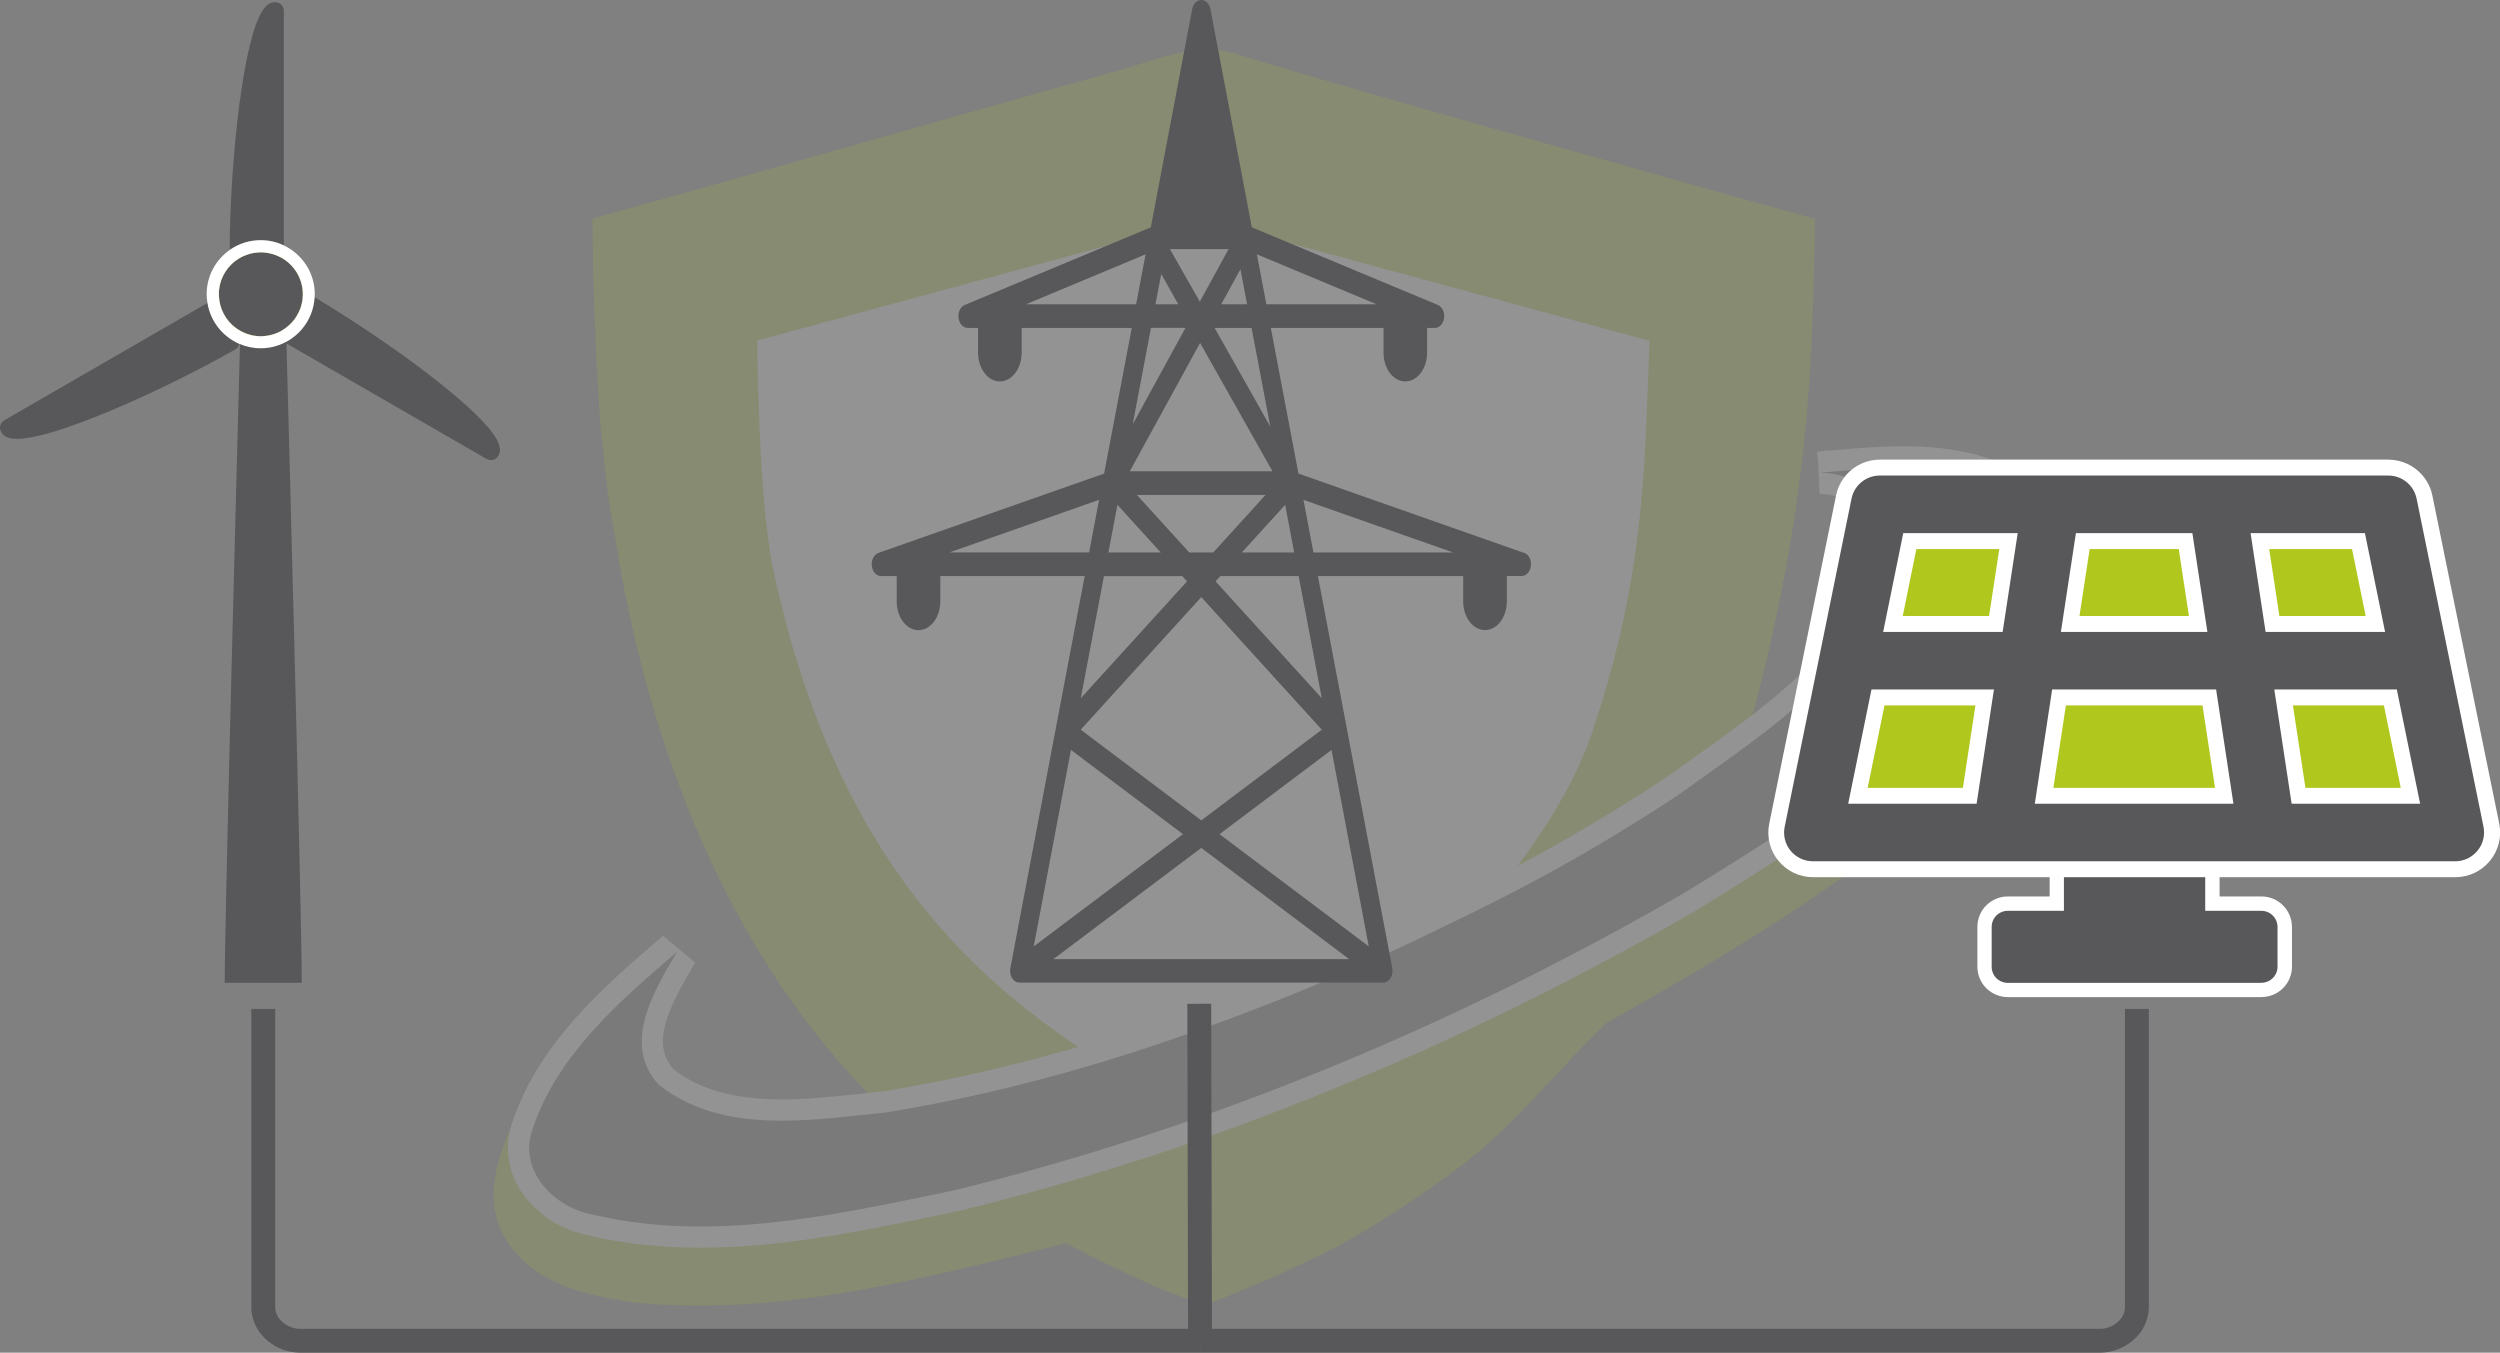 <?xml version="1.0" encoding="UTF-8"?> <svg xmlns="http://www.w3.org/2000/svg" id="Ebene_1" viewBox="0 0 471.19 254.95"><rect x="0" y="0" width="471.19" height="254.95" fill="#808080" stroke="none"/><defs><style>.cls-1{fill:#fff;}.cls-2{fill:#58585a;}.cls-3{fill:#b0c81d;}.cls-4{fill:none;opacity:.15;}</style></defs><g class="cls-4"><path class="cls-3" d="m111.7,41.22l115.06-31.23,115.32,31.3c-1.27,33.61-1.26,60.44-14.61,100.52-13.35,40.08-62.77,84.33-100.46,101.35-36.5-21.61-90.81-46.47-111.34-143.51-3.79-18.74-3.97-58.44-3.97-58.44Z"></path><path class="cls-3" d="m176.46,115.09c-.9-8.78-1.33-17.56-1.36-26.39,5.85-1.67,11.68-3.31,17.5-5.07-9.21-5.37-18.93-9.69-28.05-15.17,15.39-4.3,30.74-8.66,46.11-13.03,7.38-2.14,14.85-5.03,22.68-3.66,0,0,60.86,18.1,67.89,20.12-.4,16.46-1.53,32.9-4.37,49.12,11.06,5.16,21.73,11.1,32.64,16.58,4.49-15.4,7.37-30.8,9.59-46.65l.26-1.61h0c2.05-15.92,2.51-32,2.73-48.04-20.55-5.76-98.76-27.64-109.54-31.3-7.99-2.09-15.6,1.77-23.17,3.68-32.56,9.15-65.08,18.46-97.67,27.54-.03,13.55.66,27.12,1.62,40.65,21.01,11.2,42.02,22.28,63.13,33.22Z"></path><path class="cls-3" d="m183.77,175.6c-13.84-15.16-21.77-34.7-26.53-54.45-13.88-7.09-27.69-14.34-41.56-21.48,6.17,40.44,21.42,81.12,51.45,109.94,15.65-2.56,31.09-6.38,46.17-11.22-10.76-6.25-21.28-13.32-29.53-22.78Z"></path><path class="cls-3" d="m390.04,100.67c-2.62,17.4-16.29,29.72-28.88,40.67-26.53,21.87-56.81,38.77-88.04,52.88v.45c-7.39,3.14-14.79,6.44-22.28,9.34v.44c-9.94,3.62-19.78,7.51-29.84,10.78l.07.4c-29.64,9.08-59.93,18.14-91.22,18.25-9.66-.47-20.49-.8-28.31-7.26-4.38-3.4-3.95-9.55-5.09-14.37-2.98,6.46-5.27,14.37-1.29,20.97,5.02,8.83,15.78,11.17,25.07,12.34,27.38,2.54,54.33-4.74,80.64-11.24,6.02,3.17,12.15,6.1,18.4,8.83,2.6.94,5.16,1.9,7.76,2.86,8.42-3.19,16.64-6.83,24.67-10.87,7.82-4.27,15.25-9.18,22.42-14.46,10.92-7.89,19.04-18.72,28.67-27.87,21.52-12.16,42.97-24.86,61.9-40.91,11.09-9.58,22.5-20.19,27.4-34.39,2.11-5.64.86-11.72-2.04-16.84Z"></path><path class="cls-3" d="m283.94,168.76c11.13-5.71,21.87-12.04,32.32-18.93l1.02-1.5c-10.8-6.84-22.81-12-34.12-18.13-2.61-1.34-5.22-2.71-7.82-3.99-3.07,11.92-8.49,23.08-15.48,33.2,5.47,2.65,10.9,5.4,16.34,8.14-1.81,2.55-3.65,5.12-5.41,7.67,4.42-2.08,8.79-4.24,13.15-6.47Z"></path><path class="cls-1" d="m142.74,64.18l83.98-22.79,84.17,22.85c-.93,24.54-.92,44.12-10.66,73.37-9.74,29.26-45.82,61.55-73.33,73.98-26.64-15.77-66.29-33.92-81.27-104.75-2.77-13.68-2.9-42.66-2.9-42.66Z"></path><path class="cls-2" d="m132.03,233.16c-7.66,0-14.62-.79-21.27-2.41-4.7-1-9.06-4.1-11.31-8.07-1.86-3.28-2.22-6.86-1.03-10.37,4.84-14.72,17.07-25.19,27.87-34.43l3.02,2.54-.19.33c-4.16,7.04-9.34,15.79-3.62,22.18,5.4,4.28,12.36,6.28,21.87,6.28h0c5.2,0,10.49-.58,15.61-1.13,1.3-.14,2.58-.28,3.83-.41,15.05-2.46,30.46-6.21,45.82-11.14,19.7-6.34,38.95-14.09,57.24-23.03,4.35-2.06,8.75-4.23,13.12-6.46,10.71-5.5,21.52-11.83,32.13-18.81,1.64-1.19,3.38-2.43,5.14-3.68,13.67-9.72,27.8-19.77,34.3-35.2,1.8-4.39,1.44-9-.99-12.62-2.37-3.53-6.31-5.64-10.54-5.64l-.17-2.79-.14-1.2c1.82-.22,1.92-.23,2.06-.23,0,0,.57,0,.57,0,4.69-.4,9.12-.79,13.52-.79,9.51,0,16.88,1.89,23.88,6.14l.09.05.08.06c2.9,2.19,4.62,5.04,5.09,8.47,1.06,7.65-4.49,15.91-6.93,19.11-16.09,20.63-38.44,35.25-61.86,49.64-45.13,26.17-91.89,45.25-139.02,56.75l-2.93.61c-14.75,3.07-29.99,6.24-45.23,6.24Z"></path><path class="cls-1" d="m358.85,88.09c7.8,0,15.24,1.24,22.85,5.85,8.58,6.46,2.94,17.98-2.23,24.78-16.28,20.87-39.03,35.45-61.31,49.15-43.24,25.07-89.85,44.65-138.45,56.51-15.57,3.22-31.67,6.79-47.68,6.79-6.97,0-13.92-.68-20.8-2.35-7.06-1.51-13.49-8.27-10.91-15.85,4.63-14.07,16.34-24.19,27.27-33.55-4.29,7.26-10.45,17.38-3.47,24.98,6.67,5.35,14.85,6.82,23.24,6.82,6.66,0,13.45-.92,19.71-1.56,15.65-2.56,31.08-6.38,46.17-11.22,19.68-6.34,38.91-14.04,57.5-23.13,4.41-2.09,8.79-4.25,13.15-6.48,11.12-5.71,21.87-12.04,32.32-18.92,15.17-10.99,32.61-21.79,40.18-39.77,4.52-11.01-3.44-21.04-13.38-21.04-.02,0-.05,0-.07,0,5.55-.47,10.8-1,15.91-1m-14.07.78s-.47.06-1.84.21c.69-.08,1.83-.21,1.84-.21m14.07-4.78c-4.47,0-8.92.38-13.63.79h-.41s-.05,0-.08,0c-.23,0-.41.02-2.27.24l.22,1.88.27,6.09h.05c3.57,0,6.89,1.78,8.88,4.75,2.09,3.11,2.37,6.94.8,10.77-6.26,14.88-20.16,24.76-33.6,34.31-1.73,1.23-3.46,2.46-5.15,3.68-10.52,6.92-21.24,13.2-31.87,18.66-4.34,2.22-8.73,4.38-13.04,6.42h-.02s-.02.02-.02.02c-18.2,8.89-37.37,16.61-56.97,22.92-15.24,4.89-30.54,8.61-45.47,11.06-1.24.13-2.51.26-3.79.4-5.07.55-10.31,1.12-15.4,1.12-8.95,0-15.47-1.83-20.48-5.74-4.22-4.9-.86-11.55,3.96-19.7l.19-.33-6.04-5.07c-10.99,9.41-23.45,20.08-28.47,35.34-1.35,3.97-.93,8.23,1.19,11.97,2.52,4.43,7.35,7.89,12.63,9.03,6.8,1.65,13.89,2.45,21.69,2.45,15.44,0,30.79-3.19,45.63-6.28l2.86-.59h.07s.07-.03.07-.03c47.31-11.54,94.25-30.7,139.5-56.93l.04-.03.04-.03c23.58-14.49,46.09-29.22,62.37-50.09,3.24-4.26,8.47-12.55,7.35-20.64-.54-3.93-2.57-7.31-5.87-9.79l-.16-.12-.17-.1c-7.33-4.45-15.02-6.43-24.92-6.43h0Z"></path></g><polygon class="cls-3" points="354.17 95.8 449.92 95.8 462.17 155.49 342.92 155.49 354.17 95.8"></polygon><path class="cls-2" d="m429.33,171.6c-.83-.83-1.95-1.29-3.12-1.29h-9.22v-6.38h-29.33v6.38h-9.24c-1.14,0-2.29.47-3.11,1.29-.81.82-1.27,1.95-1.27,3.11v7.48c0,1.16.46,2.28,1.27,3.1.83.82,1.97,1.29,3.11,1.29h47.79c1.17,0,2.29-.45,3.12-1.29.83-.83,1.28-1.93,1.28-3.1v-7.48c0-1.18-.46-2.28-1.28-3.11Z"></path><path class="cls-1" d="m426.21,187.93h-47.79c-1.51,0-2.97-.61-4.07-1.69h0c-1.07-1.08-1.66-2.54-1.66-4.05h0v-7.48c0-1.52.59-2.98,1.67-4.07h0c1.09-1.07,2.55-1.68,4.06-1.68h7.89v-6.38h32.03v6.38h7.88c1.53,0,2.99.6,4.07,1.68h0l-.95.96.96-.95c1.07,1.08,1.68,2.53,1.68,4.06h0v7.48c0,1.52-.6,2.97-1.68,4.05h0c-1.08,1.09-2.55,1.68-4.07,1.68h0Zm0-2.7c.82,0,1.58-.31,2.16-.89h0c.58-.58.89-1.34.89-2.14h0v-7.48c0-.82-.31-1.57-.89-2.16h0c-.59-.58-1.35-.89-2.16-.89h-10.58v-6.38h-26.63v6.38h-10.59c-.78,0-1.59.33-2.15.89h0c-.56.56-.88,1.35-.88,2.17h0v7.48c0,.8.32,1.58.87,2.14h0c.57.57,1.38.9,2.16.9h47.79Z"></path><path class="cls-2" d="m462.77,163.83h-121.09c-2.09,0-4.04-.93-5.36-2.54-1.32-1.61-1.84-3.71-1.42-5.77l12.6-61.85c.65-3.21,3.51-5.54,6.78-5.54h95.87c3.28,0,6.13,2.33,6.79,5.54l12.61,61.85c.41,2.06-.11,4.16-1.43,5.76-1.33,1.62-3.28,2.55-5.35,2.55h0Zm-29.57-13.84h21.09l-3.79-18.54h-20.12l2.82,18.54h0Zm-47.96,0h33.96l-2.82-18.54h-28.32l-2.82,18.54h0Zm-35.09,0h21.08l2.81-18.54h-20.12l-3.78,18.54h0Zm78.14-32.39h19.4l-3.19-15.62h-18.58l2.37,15.62h0Zm-38.13,0h24.12l-2.37-15.62h-19.37l-2.37,15.62h0Zm-33.41,0h19.4l2.38-15.62h-18.6l-3.18,15.62h0Z"></path><path class="cls-1" d="m450.15,89.63c2.57,0,4.8,1.82,5.32,4.34l12.61,61.85c.32,1.6-.09,3.26-1.12,4.5-1.04,1.27-2.56,2.01-4.19,2.01h-121.09c-1.63,0-3.18-.74-4.2-1.99-1.04-1.26-1.44-2.92-1.11-4.52l12.6-61.85c.51-2.52,2.75-4.34,5.31-4.34h95.87m-23.15,29.47h22.53l-3.8-18.62h-21.55l2.83,18.62m-38.58,0h27.61l-2.83-18.62h-21.95l-2.83,18.62m-33.5,0h22.52l2.84-18.62h-21.57l-3.79,18.62m76.99,32.39h24.22l-4.4-21.54h-23.09l3.27,21.54m-48.42,0h37.45l-3.27-21.54h-30.9l-3.27,21.54m-35.18,0h24.21l3.27-21.54h-23.08l-4.39,21.54m101.84-64.86h-95.87c-3.98,0-7.46,2.83-8.25,6.74l-12.6,61.85c-.51,2.5.12,5.06,1.73,7.02,1.61,1.96,3.99,3.09,6.52,3.09h121.09c2.52,0,4.89-1.13,6.51-3.1,1.6-1.95,2.24-4.5,1.74-6.99l-12.61-61.86c-.8-3.91-4.27-6.74-8.26-6.74h0Zm-22.49,16.85h15.61l2.58,12.62h-16.27l-1.92-12.62h0Zm-33.84,0h16.79l1.92,12.62h-20.63l1.92-12.62h0Zm-32.66,0h15.63l-1.93,12.62h-16.27l2.57-12.62h0Zm70.97,29.47h17.15l3.18,15.54h-17.97l-2.36-15.54h0Zm-42.79,0h25.75l2.36,15.54h-30.47l2.36-15.54h0Zm-34.19,0h17.14l-2.36,15.54h-17.95l3.17-15.54h0Z"></path><path class="cls-2" d="m287.24,104.21l-42.51-14.95-5.21-27.45h21.24v4.66c0,2.92,1.78,5.41,4.11,5.42,2.33-.01,4.11-2.5,4.11-5.42h0v-4.66h1.45c.87,0,1.61-.79,1.75-1.87.14-1.08-.37-2.13-1.19-2.47l-35.05-14.62-7.8-41.14c-.19-1-.9-1.71-1.72-1.71s-1.53.71-1.72,1.71l-7.8,41.14-35.05,14.62c-.83.34-1.33,1.39-1.19,2.47.14,1.08.88,1.87,1.75,1.87h1.93v4.66c0,2.92,1.78,5.41,4.11,5.42,2.33-.01,4.11-2.5,4.11-5.42h0v-4.66h20.75l-5.21,27.45-42.51,14.94c-.85.3-1.4,1.34-1.28,2.45.12,1.11.87,1.93,1.75,1.93h2.95s0,0,0,0v4.77c0,2.92,1.78,5.41,4.11,5.42,2.33-.02,4.1-2.5,4.11-5.42v-4.77s0,0,0-.01h27.21l-14.01,73.9s0,.08-.01.12c-.02.11-.03.21-.03.32,0,.07,0,.13,0,.2,0,.09,0,.18.02.27,0,.07.02.13.04.2.02.09.04.17.07.26.02.06.04.12.07.18.01.04.02.08.04.12.03.05.06.1.09.14.02.03.03.06.04.09.01.02.03.03.04.04.06.09.12.16.19.23.03.04.06.07.09.1.08.08.16.14.25.19.02.02.05.04.07.06.11.07.23.12.35.15.03,0,.07,0,.1.02.09.02.18.04.27.04.02,0,.03,0,.04,0h68.55c.15,0,.29-.03.43-.07.03,0,.06-.03.09-.04.11-.04.21-.09.3-.15.04-.03.07-.06.11-.09.09-.07.17-.14.24-.22.04-.04.06-.08.1-.13.04-.05.08-.09.12-.14.03-.05.05-.11.08-.16.01-.03.03-.05.04-.07.01-.03.02-.06.03-.09.03-.07.06-.14.08-.22.03-.08.05-.16.06-.24.01-.07.03-.13.04-.2.01-.1.02-.2.02-.29,0-.06,0-.11,0-.17,0-.13-.02-.27-.04-.4,0-.02,0-.04,0-.05v-.02s0,0,0-.01l-14.01-73.87h27.38s0,0,0,0v4.77c0,2.92,1.78,5.41,4.12,5.42,2.33-.01,4.11-2.5,4.11-5.42h0v-4.77s0,0,0-.01h2.78c.89,0,1.63-.82,1.75-1.93.12-1.11-.42-2.15-1.28-2.45Zm-29.25,74.17l-28.14-21.16,21.11-15.88,7.02,37.04Zm-56.14-37.04l21.11,15.88-28.13,21.16,7.02-37.04Zm24.56,18.47l27.86,20.96h-55.73l27.87-20.96Zm0-5.19l-22.72-17.09,22.72-24.99,22.72,24.99-22.72,17.09Zm-2.27-50.5l-9.86-10.84h24.25l-9.86,10.84h-4.54Zm7.42-57.17l-5.42,9.91-5.64-9.91h11.06Zm2.23,3.78l1.26,6.62h-4.88l3.63-6.62Zm-11.71,6.62h-4.3l1.08-5.71,3.22,5.71Zm-3.31,46.77h-9.86l1.7-8.97,8.16,8.97Zm-5.83-15.3l13.25-24.19,13.64,24.19h-26.89Zm29.28,6.33l1.7,8.97h-9.86l8.16-8.97Zm-2.8-14.75l-10.49-18.59h6.96l3.53,18.59Zm-.74-23.05l-1.79-9.42,22.56,9.42h-20.78Zm-45.32,0l22.56-9.42-1.79,9.42h-20.78Zm30.07,4.45l-9.94,18.17,3.44-18.17h6.5Zm-44.46,42.31l28.18-9.91-1.88,9.91h-26.3Zm43.85,4.46l.91,1-20.03,22.03,4.37-23.02h14.75Zm26.31,23.03l-20.03-22.03.91-1h14.75l4.37,23.03Zm-1.58-27.48l-1.88-9.91,28.19,9.91h-26.31Z"></path><path class="cls-2" d="m56.87,185.23h-14.52c0-13.53,2.96-123.24,2.96-123.24h8.61s2.96,109.56,2.96,123.24Z"></path><path class="cls-3" d="m52.95,62.39c2.02-1.11,3.5-3.08,3.96-5.42.1-.49.15-1,.15-1.52,0-.03,0-.05,0-.08-.03-2.73-1.44-5.12-3.56-6.53-.47-.31-.98-.57-1.51-.77-.88-.34-1.84-.54-2.85-.54-.88,0-1.72.15-2.51.42-.55.19-1.08.43-1.57.73-2.29,1.39-3.83,3.89-3.84,6.77,0,.14.01.27.02.41.03.55.11,1.08.25,1.6.42,1.6,1.32,3,2.55,4.04.44.38.93.7,1.45.97,1.09.57,2.33.9,3.65.9.7,0,1.38-.1,2.02-.27.63-.17,1.23-.4,1.79-.71Z"></path><path class="cls-2" d="m55.06,60.7c.13-.15.25-.3.37-.45.05-.06.1-.13.14-.19.12-.17.23-.34.34-.52.04-.06.07-.11.1-.17.12-.21.23-.42.33-.64.01-.03.03-.06.05-.09.23-.53.41-1.08.52-1.66.05-.24.08-.49.11-.75.03-.25.04-.51.04-.77,0-2.76-1.42-5.19-3.56-6.61h0c-.23-.15-.48-.29-.73-.42,0,0-.01,0-.02,0-.25-.12-.5-.24-.76-.34-.22-.08-.45-.16-.67-.23,0,0,0,0-.01,0-.22-.06-.45-.12-.68-.16-.06,0-.12-.02-.18-.03-.18-.03-.36-.06-.54-.08-.25-.02-.51-.04-.76-.04-.24,0-.48.02-.72.04-.11.01-.22.03-.32.04-.12.02-.24.03-.35.05-.14.03-.28.05-.42.09-.07.02-.14.04-.21.05-.16.04-.32.09-.48.14-.27.09-.54.2-.8.32,0,0-.01,0-.02,0-.26.12-.51.25-.75.4h0c-2.29,1.39-3.83,3.89-3.84,6.77,0,.14.01.28.02.41.01.28.04.54.08.81,0,0,0,0,0,0,.04.27.1.53.16.79.21.79.54,1.54.97,2.21,0,0,0,.02.01.02.21.33.44.64.69.93.02.02.04.04.06.07.25.29.53.56.82.8.44.37.93.7,1.45.97,1.09.57,2.33.9,3.65.9.7,0,1.38-.1,2.02-.27.31-.08.62-.18.92-.3h0c.3-.12.59-.25.87-.41,0,0,0,0,0,0,.24-.13.47-.28.69-.43.05-.04.1-.08.15-.12.17-.12.33-.25.5-.39.06-.05.12-.11.18-.16.14-.13.28-.27.42-.41.06-.06.11-.12.17-.18Z"></path><path class="cls-3" d="m53.5,48.85c-.23-.15-.48-.29-.73-.42.25.13.49.27.73.42h0Z"></path><path class="cls-3" d="m47.32,47.76c.14-.03.28-.06.42-.09-.14.03-.28.05-.42.09Z"></path><path class="cls-3" d="m48.09,47.62c.11-.02.22-.03.32-.04-.11.01-.22.03-.32.04Z"></path><path class="cls-3" d="m52.75,48.41c-.45-.23-.94-.42-1.44-.57.23.07.46.14.67.23.26.1.52.21.76.34Z"></path><path class="cls-3" d="m49.91,47.57c.18.02.36.05.54.08-.18-.03-.36-.06-.54-.08Z"></path><path class="cls-2" d="m53.5,46.26V2.08c0-.87-.66-1.65-1.58-1.66h-.17c-.95.02-1.63.65-2.19,1.46-1.92,2.87-3.34,9.56-4.45,17.84-1.08,8.26-1.74,18.03-1.82,26.69h.76s-.76,0-.76,0c.02.23.08.42.15.59,1.63-1.1,3.59-1.75,5.71-1.75,1.56,0,3.03.36,4.36.99Z"></path><path class="cls-3" d="m45.81,48.28c-.26.12-.51.25-.75.4h0c.24-.14.49-.28.75-.4Z"></path><path class="cls-3" d="m47.11,47.81c-.44.12-.87.27-1.28.46.26-.12.53-.23.8-.32.16-.05.32-.1.48-.14Z"></path><path class="cls-3" d="m50.62,47.68c.23.04.46.1.68.16-.22-.06-.45-.12-.68-.16Z"></path><path class="cls-2" d="m39.1,57.1L.85,79.19c-.53.3-.85.85-.85,1.43,0,.26.07.53.21.77l.08.15c.59.96,1.68,1.17,2.92,1.18,3.63-.02,10.14-2.17,17.71-5.34,7.55-3.17,16.08-7.37,23.44-11.52l-.37-.66.38.65c.46-.3.6-.67.73-1.06-3.12-1.36-5.43-4.23-5.99-7.7Z"></path><path class="cls-3" d="m43.17,60.63c-.25-.29-.49-.6-.69-.93.21.33.44.64.69.93Z"></path><path class="cls-3" d="m41.33,56.68c-.04-.27-.07-.54-.08-.81.01.27.04.54.08.81Z"></path><path class="cls-3" d="m43.22,60.7c.64.72,1.4,1.32,2.26,1.77-.52-.27-1-.6-1.45-.97-.29-.25-.56-.52-.82-.8Z"></path><path class="cls-3" d="m41.33,56.68c.17,1.09.56,2.11,1.13,3-.43-.68-.76-1.42-.97-2.21-.07-.26-.12-.52-.16-.79Z"></path><path class="cls-3" d="m55.43,60.25c-.12.15-.24.31-.37.45.13-.15.25-.3.37-.45Z"></path><path class="cls-2" d="m90.76,79.18c-6.15-6.41-19.52-16.01-31.46-23.15-.21,3.74-2.43,6.94-5.61,8.53l37.99,21.93c.27.15.56.23.85.23h0c.53,0,1.07-.26,1.36-.77l.09-.15c.18-.31.26-.67.26-1.01-.06-1.64-1.39-3.37-3.48-5.61Z"></path><path class="cls-3" d="m54.89,60.88c-.13.14-.28.28-.42.41.14-.13.28-.27.42-.41Z"></path><path class="cls-3" d="m56.39,58.63c.33-.75.55-1.55.63-2.4-.03.25-.06.5-.11.75-.11.58-.29,1.13-.52,1.66Z"></path><path class="cls-3" d="m53.65,61.96c-.22.15-.45.3-.69.43.24-.13.47-.28.69-.43Z"></path><path class="cls-3" d="m52.08,62.8c-.3.12-.61.22-.92.3.31-.08.62-.18.92-.3Z"></path><path class="cls-3" d="m52.95,62.39c-.28.15-.57.29-.87.41.3-.12.59-.25.87-.41Z"></path><path class="cls-3" d="m54.3,61.45c-.16.14-.33.27-.5.39.17-.12.33-.25.5-.39Z"></path><path class="cls-3" d="m56.34,58.72c-.1.22-.21.43-.33.64.12-.21.23-.42.33-.64Z"></path><path class="cls-3" d="m55.91,59.54c-.11.18-.22.35-.34.52.12-.17.23-.34.34-.52Z"></path><path class="cls-1" d="m59.3,56.02c.01-.19.03-.38.03-.57,0-4.06-2.39-7.56-5.83-9.19-1.32-.63-2.79-.99-4.36-.99-2.11,0-4.08.64-5.71,1.75-2.7,1.83-4.48,4.92-4.48,8.43,0,.56.06,1.11.15,1.65.56,3.46,2.87,6.34,5.99,7.7,1.24.54,2.61.84,4.05.84,1.64,0,3.18-.39,4.54-1.08,3.18-1.59,5.4-4.79,5.61-8.53Zm-5,5.43c-.16.14-.33.27-.5.39-.05.04-.1.08-.15.12-.22.15-.45.3-.69.43,0,0,0,0,0,0-.28.15-.57.29-.87.41h0c-.3.12-.61.22-.92.3-.65.17-1.32.27-2.02.27-1.32,0-2.56-.33-3.65-.9-.86-.45-1.62-1.05-2.26-1.77-.02-.02-.04-.04-.06-.07-.25-.29-.49-.6-.69-.93,0,0,0-.02-.01-.02-.57-.89-.96-1.91-1.13-3,0,0,0,0,0,0-.04-.27-.07-.54-.08-.81,0-.14-.02-.28-.02-.41,0-2.88,1.54-5.39,3.84-6.77.24-.15.49-.28.75-.4,0,0,.01,0,.02,0,.41-.19.84-.34,1.28-.46.07-.02.14-.04.21-.05.14-.03.28-.06.42-.09.12-.02.24-.04.35-.05.11-.02.22-.03.32-.04.24-.02.48-.04.72-.04.26,0,.51.02.76.04.18.02.36.05.54.08.06,0,.12.02.18.03.23.04.46.1.68.16,0,0,0,0,.01,0,.5.14.98.33,1.44.57,0,0,.01,0,.02,0,.25.13.49.27.73.42,2.14,1.42,3.56,3.84,3.56,6.61,0,.26-.01.52-.04.77-.08.85-.3,1.66-.63,2.4-.01.03-.03.06-.05.09-.1.22-.21.43-.33.64-.03.06-.07.11-.1.17-.11.18-.22.35-.34.52-.04.06-.09.13-.14.19-.12.15-.24.31-.37.45-.06.06-.11.12-.17.18-.13.14-.27.28-.42.41-.06.05-.12.11-.18.16Z"></path><polygon class="cls-2" points="223.78 189.19 228.28 189.18 228.43 252.69 223.93 252.7 223.78 189.19 223.78 189.19"></polygon><path class="cls-2" d="m226.18,254.95h0s0,0,0,0h0Zm0,0v-4.5h169.68c1.01.01,2.29-.43,3.19-1.2h0c.91-.78,1.44-1.71,1.45-2.94h0v-56.15h4.5c0,.06,0,52.23,0,56.15h0c0,2.7-1.32,4.96-3.07,6.39h0c-1.76,1.45-3.91,2.23-6.08,2.24h-169.68Z"></path><path class="cls-2" d="m56.5,254.94c-2.16-.01-4.32-.79-6.07-2.24h0c-1.74-1.43-3.07-3.69-3.06-6.39h0c0-3.92,0-56.1,0-56.15h4.5v56.15h0c.01,1.23.54,2.16,1.45,2.94h0c.9.76,2.19,1.21,3.19,1.2h169.68v4.5H56.5Z"></path></svg> 